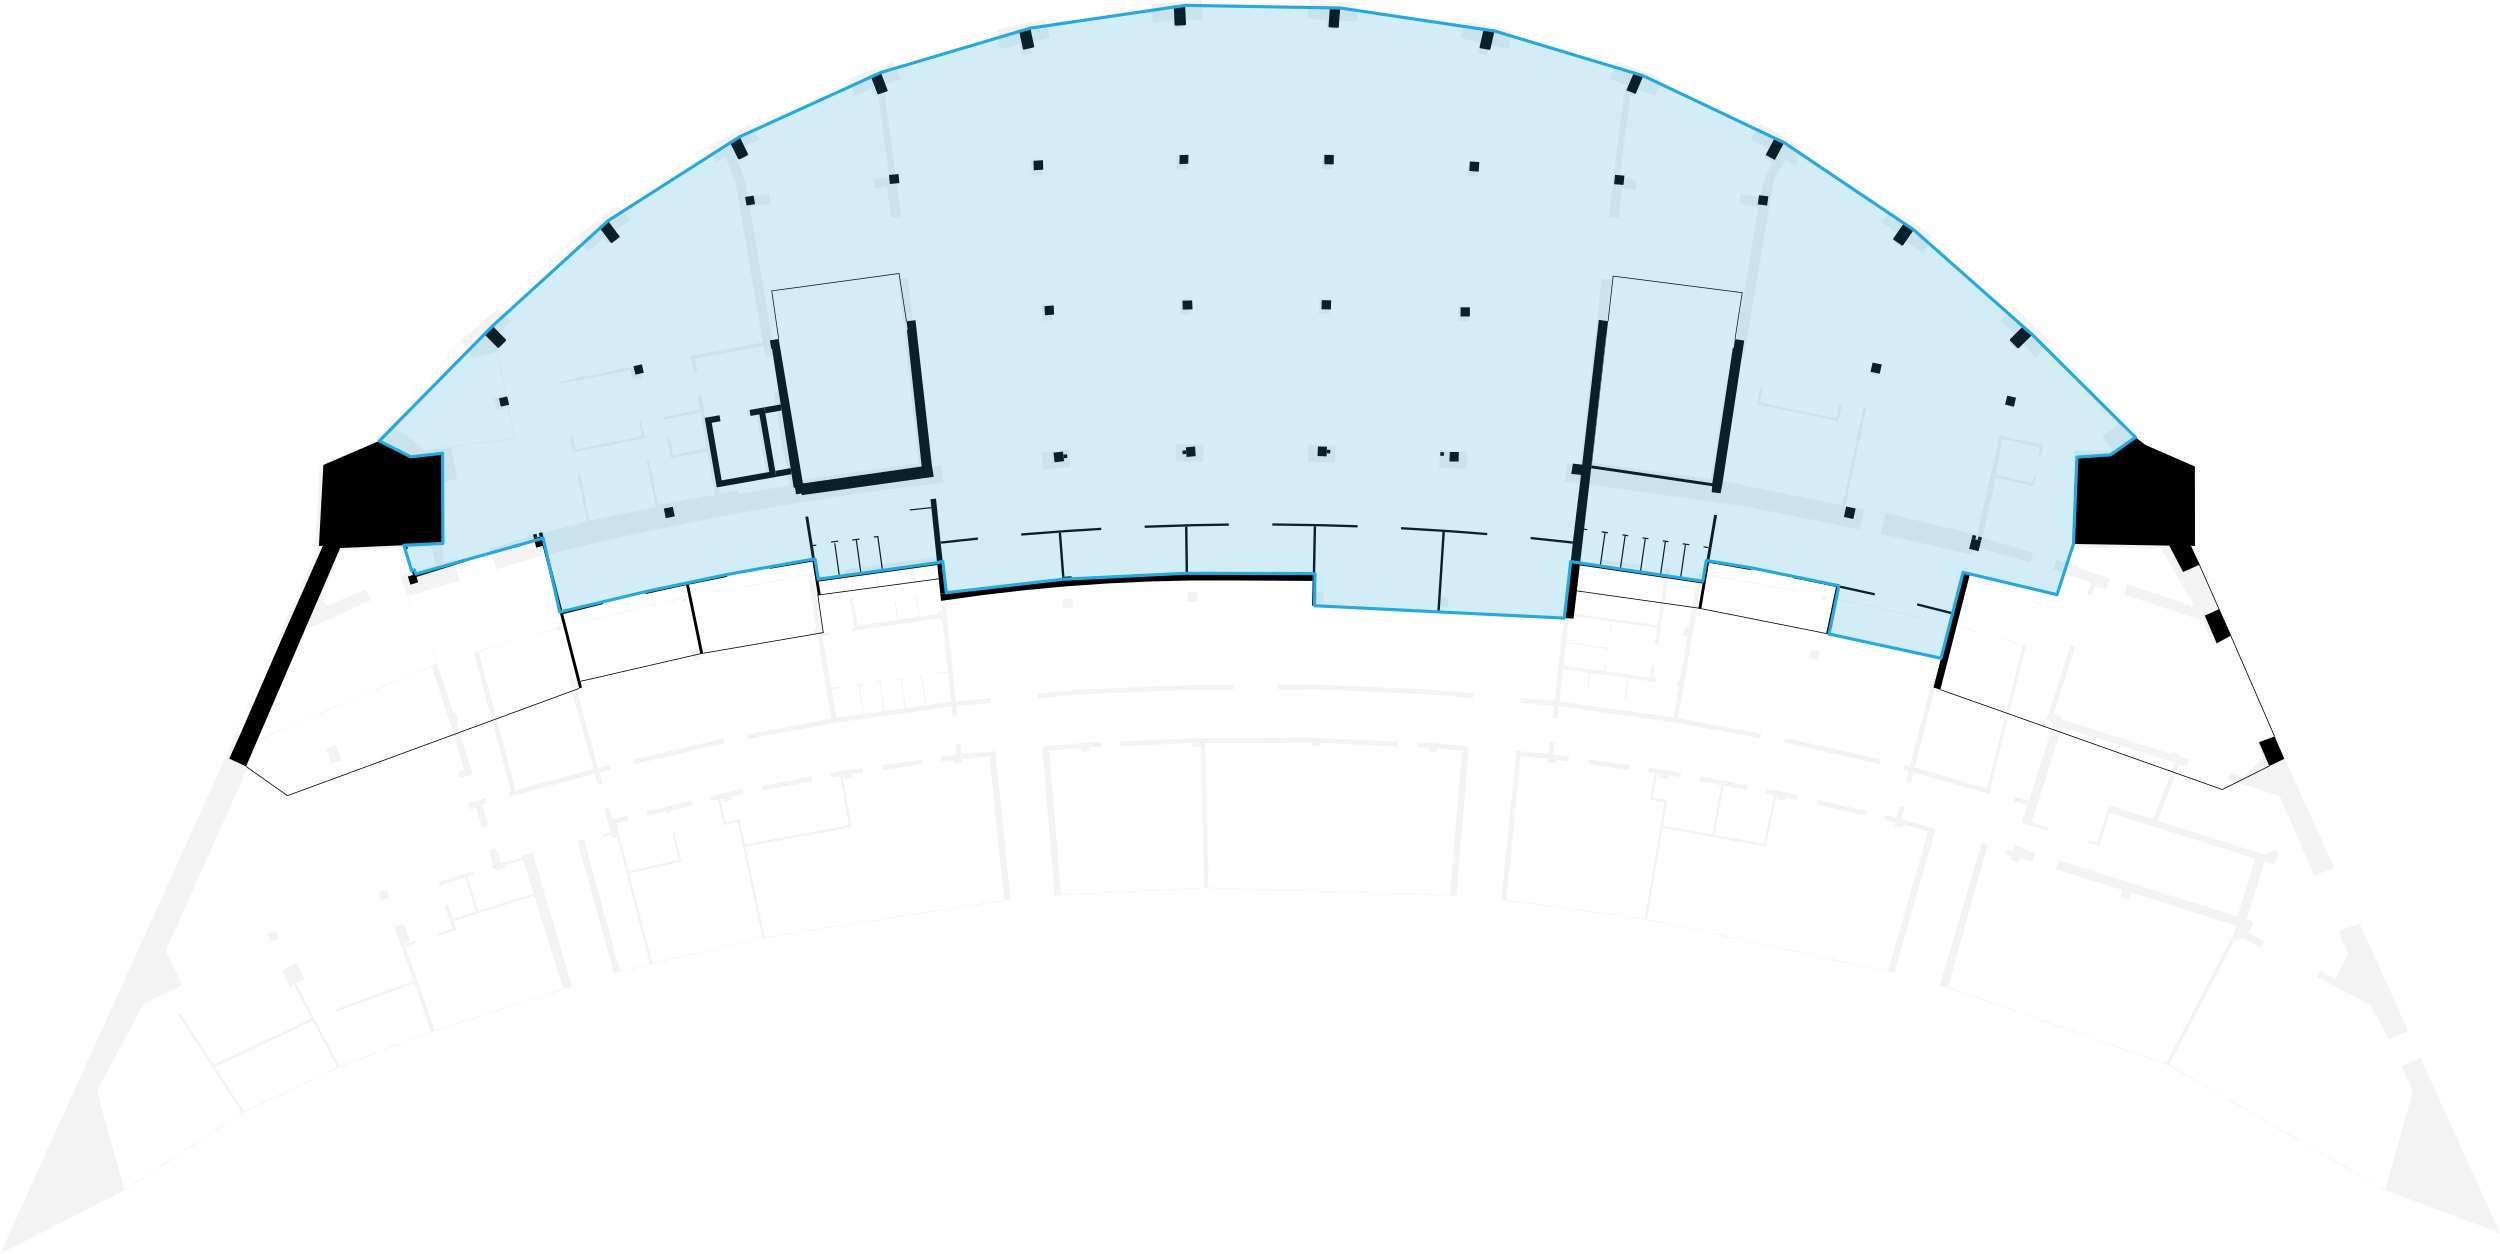 <svg xmlns="http://www.w3.org/2000/svg" viewBox="0 0 790.29 396.46"><defs><style>.cls-1{opacity:0.05;}.cls-2,.cls-3{fill-rule:evenodd;}.cls-3,.cls-4{fill:none;stroke:#000;stroke-miterlimit:10;stroke-width:0.25px;}.cls-5{fill:#25a9e0;fill-opacity:0.2;stroke:#25a9e0;stroke-linecap:round;stroke-linejoin:round;}</style></defs><title>II-korrus-Klaassaal</title><g id="Layer_2" data-name="Layer 2"><g id="II_Korrus" data-name="II Korrus"><g class="cls-1"><polygon class="cls-2" points="370.81 6.32 370.92 9 374.06 8.85 373.95 6.11 380.23 6.26 379.87 0.05 364.13 1.21 364.34 7.06 370.81 6.32"/><polygon class="cls-2" points="419.33 9.21 422.5 9.46 422.74 6.56 429.24 6.75 429.17 1.03 413.95 0 413.38 5.92 419.56 6.37 419.33 9.21"/><polygon class="cls-2" points="325.52 13.36 331.91 11.93 330.36 6.04 315.07 9.35 316.17 15.43 322.42 13.95 323.22 17.47 326.3 16.76 325.52 13.36"/><polygon class="cls-2" points="275.74 28.09 276.79 30.58 277.65 30.3 281.06 55.78 276.21 56.52 276.58 59.55 280.38 59.05 281.65 68.73 283.63 68.58 284.83 68.49 279.68 29.39 278.77 27.07 284.64 25.07 282.2 19.52 268.24 24.85 270.11 30.38 275.74 28.09"/><polygon class="cls-2" points="477.75 9.78 463.02 6.7 461.66 12.04 467.85 13.46 467.1 16.89 470.12 17.54 470.85 14.23 476.92 15.53 477.75 9.78"/><polygon class="cls-2" points="508.5 68.6 509.95 68.7 511.71 68.82 512.77 59.45 517.09 59.98 517.38 56.78 511.99 56.11 515.44 30.18 516.5 30.57 517.48 28.2 523.36 30.25 525.23 24.86 511.17 19.45 508.77 24.91 514.42 27.03 513.43 29.34 508.5 68.6"/><polygon class="cls-2" points="463.85 55.54 467.12 55.82 467.41 51.03 464.14 50.75 463.85 55.54"/><polygon class="cls-2" points="421.21 48.63 417.95 48.61 417.97 53.53 421.23 53.56 421.21 48.63"/><polygon class="cls-2" points="371.9 48.77 372.07 53.68 375.37 53.59 375.2 48.68 371.9 48.77"/><polygon class="cls-2" points="329.09 50.33 325.78 50.61 326.22 55.44 329.54 55.16 329.09 50.33"/><polygon class="cls-2" points="329.59 101.41 332.9 101.2 332.44 96.17 329.14 96.38 329.59 101.41"/><polygon class="cls-2" points="376.44 99.42 376.33 94.48 373.05 94.53 373.15 99.46 376.44 99.42"/><polygon class="cls-2" points="416.92 99.27 420.19 99.37 420.31 94.46 417.05 94.36 416.92 99.27"/><polygon class="cls-2" points="464.31 96.81 461.06 96.75 461.01 101.52 464.25 101.58 464.31 96.81"/><rect x="454.91" y="189.16" width="3.06" height="2.68" transform="translate(236.95 633.73) rotate(-86.31)"/><rect x="415.31" y="187.16" width="3.12" height="3.06" transform="translate(220.16 601.84) rotate(-88.89)"/><rect x="375.43" y="187.14" width="3.06" height="3.07" transform="translate(-4.64 9.56) rotate(-1.44)"/><polygon class="cls-2" points="336.12 192.26 336.87 192.19 339.17 191.96 338.97 189.23 335.81 189.45 336.12 192.26"/><polygon class="cls-2" points="329.61 147.25 329.68 147.98 329.72 148.44 330.33 148.38 335.98 147.84 338.41 147.61 337.89 142.16 329.2 142.99 329.61 147.25"/><polygon class="cls-2" points="371.71 145.93 374.18 145.91 379.81 145.84 380.44 145.84 380.38 140.36 371.66 140.46 371.71 145.93"/><polygon class="cls-2" points="413.75 146.11 422.09 146.21 422.16 140.74 419.16 140.7 415.93 140.66 413.43 140.63 413.36 146.1 413.37 146.1 413.75 146.11"/><polygon class="cls-2" points="463.88 142.72 460.82 142.59 455.16 142.35 454.92 147.81 463.64 148.19 463.88 142.72"/><polygon class="cls-2" points="501.99 153.2 520.23 155.72 536.31 157.94 551.68 160.07 564.38 162.62 587.95 167.35 588.2 166.23 589.36 161.06 583.32 159.86 590 128.73 589.19 128.56 589.09 129.05 582.5 159.7 561.27 155.48 544.53 151.98 549.22 122.24 549.56 120.34 549.03 120.25 548.96 120.07 545.92 119.51 540.77 151.46 502.8 146.2 509.52 88.39 506.35 88 499.44 148.51 499.57 147.34 495.42 146.76 494.67 152.19 498.99 152.78 501.99 153.2"/><polygon class="cls-2" points="190.65 75.41 191.91 77.12 195.09 74.78 193.93 73.2 199.52 69.45 194.76 65.11 182.4 74.78 185.82 79.8 190.65 75.41"/><polygon class="cls-2" points="155.08 111.79 158.81 108.09 156.75 105.96 161.69 101.46 157.25 97.83 145.83 107.84 149.33 113.07 155.08 111.79"/><polygon class="cls-2" points="88.27 202.8 88.27 202.8 117.2 189.8 117.22 189.79 115.73 186.26 103.1 191.58 101.78 188.16 107.88 174.11 136.33 172.85 137.76 178.57 126.55 182.23 127.89 185.82 128.95 188.69 130.28 188.18 130.28 188.2 130.78 188.01 132.84 187.24 145.3 183.47 143.39 176.84 140.17 177.78 138.88 152.62 144.48 151.42 142.6 141.18 134.03 142.39 129.37 138.09 123.96 135.1 120.02 140.1 119.48 139.26 101.06 147.13 99.65 172.64 100.93 172.52 87.57 202.49 88.27 202.8"/><polygon class="cls-2" points="551.23 113.08 560.77 56.74 564.48 50.46 567.49 52.42 569.8 46.78 556.71 39.05 553.41 44.07 559.16 47.07 557.72 49.68 560.31 51.32 557.86 56.56 556.43 62.22 550.27 61.47 549.86 64.61 555.86 65.34 548.87 107.79 548.12 107.66 547.46 110.47 546.97 112.53 549.52 112.86 551.23 113.08"/><polygon class="cls-2" points="598.23 76.12 600.76 78.08 602.42 75.93 607.83 80.19 610.88 75.08 598.87 65.91 594.66 70.11 599.98 73.85 598.23 76.12"/><polygon class="cls-2" points="634.8 107.95 637.25 110.54 639.42 108.36 643.37 113.05 647.85 108.08 636.99 97.39 632.19 101.35 637 105.76 634.8 107.95"/><polygon class="cls-2" points="655.56 172.26 655.56 173.03 656.85 173.03 683.24 173.48 693.71 191.82 672.55 184.77 671.48 187.96 696.21 196.21 699.59 203.77 705.02 200.82 692.41 172.52 693.68 172.64 693.66 147.6 678.02 140.85 674.84 138.45 674.08 138.95 669.9 133.86 664.49 138.2 668.14 142.54 655.74 142.37 655.53 157.37 655.54 158.67 655.56 172.26"/><polygon class="cls-2" points="718.9 232.5 713.32 234.55 715.29 239.42 709.33 245.62 705.04 244.24 704.34 246.43 720.64 251.67 731.59 276.78 737.94 274.44 718.9 232.5"/><polygon class="cls-2" points="761.26 325.81 745.87 291.92 739.25 294.36 742.38 301.54 738.29 309.34 733.54 306.85 732.47 308.88 749.48 317.81 755.15 328.59 761.26 325.81"/><polygon class="cls-2" points="156.97 109.92 155.08 111.79 157.24 111.31 156.97 109.92"/><polygon class="cls-2" points="159.87 124.98 159.56 125.05 156.23 125.81 157.09 129.67 160.69 128.84 159.87 124.98"/><polygon class="cls-2" points="202.92 119.5 202.27 115.55 199.2 116.17 199.84 120.01 202.92 119.5"/><polygon class="cls-2" points="199.33 116.98 199.2 116.17 176.92 120.56 177.08 121.37 199.33 116.98"/><polygon class="cls-2" points="202.81 133.14 202 133.3 202.47 135.7 202.91 137.89 181.88 142.04 180.95 137.35 180.14 137.51 181.22 143.01 203.88 138.54 202.81 133.14"/><polygon class="cls-2" points="185.52 164.79 186.32 164.61 183.37 149.62 182.56 149.78 185.52 164.79"/><polygon class="cls-2" points="227.5 153.86 244.47 150.88 241 130.89 245.5 130.1 245.19 128.21 240.67 129 236 129.82 236.33 131.71 239.12 131.22 242.26 149.33 227.18 151.97 224.03 133.87 226.82 133.38 226.5 131.49 222.95 132.12 221.75 125.15 221.75 125.15 220.61 125.35 221.33 129.49 209.57 131.8 209.75 132.71 221.49 130.39 221.82 132.31 223.45 141.71 212.87 143.79 211.83 138.52 210.93 138.69 212.15 144.87 223.61 142.62 223.51 142.05 225.62 154.19 225.99 156.33 227.87 156 227.5 153.86"/><polygon class="cls-2" points="219.31 117.81 220.44 117.61 219.71 113.42 241.36 109.33 242 112.88 245.92 112.3 245.1 107.56 244.19 107.73 237.02 65.43 243.67 64.3 243.17 61.24 236.5 62.37 235.68 57.49 232.88 50.21 235.11 49.02 234.15 46.93 240.06 44.21 237.15 39.28 223.6 46.46 226.46 51.34 229.26 49.46 232.66 58.33 240.88 106.85 241.16 108.2 218.38 112.5 219.31 117.81"/><polygon class="cls-2" points="348.04 234.58 344.21 234.74 341.54 234.94 329.48 236.05 329.61 237.58 333.39 283.09 335.45 282.92 331.66 237.39 341.65 236.47 341.74 237.63 344.41 237.43 344.32 236.27 348.1 236.11 348.04 234.58"/><polygon class="cls-2" points="418.68 233.35 417.35 233.29 414.67 233.24 379.43 233.34 376.75 233.39 354.15 234.33 354.22 235.86 376.79 234.92 376.82 236.07 379.5 236.02 380.62 280.64 381.96 280.62 381.85 276.25 382.04 276.25 381.06 237.12 380.98 237.12 380.9 235.15 380.81 235.16 380.81 234.87 379.47 234.87 414.64 234.77 414.61 235.92 417.29 235.97 417.31 234.82 441.76 235.96 441.83 234.43 418.96 233.37 418.68 233.35"/><polygon class="cls-2" points="451.77 234.89 447.95 234.71 447.88 236.24 451.66 236.41 451.58 237.56 454.25 237.76 454.33 236.61 454.33 236.61 462.17 237.34 458.35 282.96 460.41 283.13 464.23 237.53 464.35 236 454.45 235.08 451.77 234.89"/><polygon class="cls-2" points="176.21 199.41 176.23 199.4 177.32 199.12 177.03 198.01 175.92 198.29 176.02 198.66 176.11 199.04 176.21 199.41"/><polygon class="cls-2" points="216.04 190.21 217.16 189.96 217.08 189.59 216.92 188.84 215.8 189.08 215.88 189.46 215.96 189.83 216.04 190.21"/><polygon class="cls-2" points="182.46 214.27 181.88 214.38 179.85 214.9 180.62 217.78 182.1 217.4 183.21 217.11 182.46 214.27"/><polygon class="cls-2" points="151.22 205.81 149.75 206.25 149.95 206.99 161.55 250.19 163.03 249.79 151.22 205.81"/><polygon class="cls-2" points="88.18 296.69 87.06 294.22 84.66 295.27 85.78 297.74 88.18 296.69"/><rect x="119.96" y="281.49" width="2.73" height="2.73" transform="translate(-84.65 54.16) rotate(-18.79)"/><polygon class="cls-2" points="145.46 246 147.42 245.4 149.44 244.77 144.2 228.04 144.93 227.82 144.16 225.27 143.3 225.53 138.21 209.75 137.34 210.03 136.39 210.34 141.47 226.09 142.28 228.62 142.33 228.76 142.35 228.75 146.8 243.39 144.82 243.99 145.46 246"/><polygon class="cls-2" points="150.44 255.33 151.07 257.41 152.37 261.55 154.48 260.89 152.4 254.26 153.85 253.87 153.45 252.39 151.94 252.81 147.9 253.95 148.55 255.92 150.44 255.33"/><polygon class="cls-2" points="193.13 243.35 192.78 241.87 192.78 241.86 189.05 242.74 182.1 217.4 180.62 217.78 187.57 243.1 161.55 250.19 160.84 250.38 161.24 251.86 187.97 244.58 188.96 248.19 190.44 247.78 189.46 244.22 187.97 244.58 188.39 244.47 193.13 243.35"/><polygon class="cls-2" points="200.59 241.6 226.37 235.53 226.04 234.03 225.69 234.11 225.36 234.19 200.23 240.11 200.59 241.6"/><polygon class="cls-2" points="155.66 272.64 158.22 271.84 157.4 269.29 157.13 269.38 156.76 268.2 154.65 268.86 155.01 270.04 156.41 269.6 154.84 270.09 155.66 272.64"/><polygon class="cls-2" points="131 310.77 136.17 326.19 137.39 325.77 132.09 310.37 131 310.77"/><polygon class="cls-2" points="96.44 309.61 93.74 304.28 88.99 306.69 91.69 312.02 92.94 311.38 98.56 322.1 98.49 321.97 67.53 336.6 56.91 320.23 56.26 320.65 76.48 351.8 77.15 351.43 67.91 337.19 67.95 337.25 98.85 322.65 106.64 337.51 107.35 337.21 93.62 311.04 96.44 309.61"/><polygon class="cls-2" points="129.66 297.56 127.65 291.94 124.63 293.02 126.63 298.64 130.69 309.92 130.72 310.01 130.72 310.01 130.73 310.04 105.89 319.17 106.08 319.66 106.08 319.66 106.16 319.88 132.09 310.37 127.74 298.25 129.66 297.56"/><polygon class="cls-2" points="128.08 299.19 131.57 298.05 131.34 297.32 127.82 298.47 128.08 299.19"/><polygon class="cls-2" points="137.85 295.19 138.09 295.92 143.14 294.27 144.23 293.92 143.38 291.18 142.26 291.53 142.91 293.54 137.85 295.19"/><polygon class="cls-2" points="303.88 238.41 303.53 235.08 302.01 235.24 302.36 238.59 301.22 238.73 297.42 239.26 297.63 240.77 301.4 240.25 301.38 240.05 301.37 239.99 301.4 240.25 301.54 241.39 304.2 241.07 304.06 239.93 314.84 238.94 314.7 237.41 303.88 238.41"/><rect x="278.84" y="240.97" width="12.69" height="1.53" transform="translate(-30.65 41.69) rotate(-7.94)"/><polygon class="cls-2" points="272.73 242.7 268.93 243.23 266.29 243.66 262.52 244.36 262.81 245.86 266.55 245.16 266.76 246.33 269.4 245.87 269.2 244.74 272.94 244.22 272.73 242.7"/><polygon class="cls-2" points="240.7 248.43 240.98 249.93 256.79 246.99 256.64 246.23 256.5 245.48 240.7 248.43"/><polygon class="cls-2" points="266.37 245.2 265.61 245.34 268.33 260.84 235.5 266.92 233.76 258.94 229.27 259.91 227.67 252.53 228.6 252.31 228.84 253.43 231.47 252.87 231.23 251.75 234.96 251.06 234.68 249.55 230.92 250.25 230.9 250.25 228.28 250.81 227.3 251.04 226.98 251.12 224.55 251.69 224.73 252.43 224.91 253.18 226.92 252.7 228.69 260.82 233.18 259.85 234.75 267.06 234.75 267.06 241.02 296.46 241.77 296.3 235.66 267.67 269.21 261.46 266.37 245.2"/><polygon class="cls-2" points="211.29 254.81 204.32 256.45 204.68 257.94 211.64 256.3 218.94 254.58 218.59 253.09 211.29 254.81"/><rect x="210.97" y="256.38" width="0.77" height="0.77" transform="translate(-53.21 55.26) rotate(-13.25)"/><polygon class="cls-2" points="213.22 263.01 212.47 263.18 214.48 271.73 207.77 273.3 198.72 275.42 195.11 261.38 195.32 261.32 195.03 260.21 198.71 259.34 198.54 258.6 198.36 257.85 194.63 258.73 192.04 259.4 192.74 262.01 192.76 262 193.06 263.16 190.58 263.75 190.76 264.5 193.25 263.9 193.53 264.96 195.35 264.47 195.13 264.53 198.17 276.34 205.47 304.73 206.21 304.54 198.91 276.16 215.4 272.3 213.22 263.01"/><polygon class="cls-2" points="192.46 255.17 190.99 255.57 192.04 259.4 193.52 259.02 192.46 255.17"/><rect x="276.97" y="179.84" width="0.38" height="5.73" transform="translate(-22.59 40.06) rotate(-7.94)"/><polygon class="cls-2" points="289.9 188.89 289.52 188.95 290.42 194.92 290.5 194.91 271.1 197.7 269.67 188.97 268.53 189.13 270.09 198.63 269.3 198.75 269.42 199.5 270.21 199.37 296.75 195.55 296.56 194.03 290.8 194.86 289.9 188.89"/><rect x="283.17" y="190.36" width="0.38" height="5.54" transform="translate(-26.67 46.6) rotate(-8.98)"/><polygon class="cls-2" points="262.49 199.78 260.23 200.15 260.34 200.89 262.61 200.54 262.49 199.78"/><polygon class="cls-2" points="297.28 175.84 267.05 180.06 267.29 181.58 268.43 181.42 268.37 181.04 287.92 178.31 288.84 184.41 289.22 184.35 288.3 178.25 288.04 178.29 296.27 177.14 298 193.14 299.06 193.03 296.48 193.31 296.56 194.03 296.57 194.03 296.8 195.97 297.94 195.84 297.94 195.85 297.94 195.85 299.68 212.66 299.64 212.31 296.03 212.82 296.08 213.19 299.68 212.69 300.63 221.84 286.17 223.84 286.41 223.81 284.99 214.75 285.81 214.63 285.76 214.25 283.69 214.54 283.74 214.92 284.61 214.8 286.03 223.86 279.65 224.75 278.37 215.64 279.19 215.53 279.14 215.18 279.14 215.15 277.16 215.42 277.21 215.8 278 215.69 279.27 224.8 279.61 224.75 264.7 226.82 263.12 227.11 264.33 226.89 262.82 217.85 265.7 217.45 265.64 217.07 262.75 217.47 260.04 201.26 260.39 201.21 259.99 198.56 257.19 181.44 255.3 181.75 258.09 198.83 257.33 198.94 257.74 201.59 258.53 201.48 262.82 227.17 236.26 232.12 236.54 233.63 264.96 228.33 300.78 223.36 301.12 226.63 302.64 226.47 302.3 223.18 313.31 222.16 313.17 220.64 302.15 221.65 299.46 195.68 299.14 193.02 299.14 193.02 297.28 175.84"/><polygon class="cls-2" points="272.61 216.06 270.19 216.4 270.24 216.78 271.45 216.61 272.73 225.71 273.1 225.65 271.83 216.56 272.67 216.44 272.61 216.06"/><polygon class="cls-2" points="292.58 222.95 292.96 222.9 291.48 213.45 290.31 213.62 290.36 214 291.16 213.88 292.58 222.95"/><polygon class="cls-2" points="377.7 218.03 390.11 218 390.1 216.46 377.66 216.5 340.33 218.04 328.05 219.27 328.12 220.03 328.19 220.79 340.45 219.57 377.7 218.03"/><polygon class="cls-2" points="168.34 269.49 164.96 270.55 165.11 271.04 159.22 272.74 159.36 273.18 159.11 272.37 158.16 272.67 157.93 271.93 155.78 272.6 156.02 273.34 155.3 273.56 155.65 274.66 156.38 274.43 156.38 274.43 156.61 275.15 159.68 274.2 159.48 273.57 165.35 271.82 168.75 282.71 168.66 282.43 150.48 288.14 151.14 287.94 147.75 277.14 149.8 276.5 149.45 275.41 138.58 278.82 138.93 279.92 139.04 280.28 139.77 280.05 139.66 279.69 147.01 277.38 150.41 288.17 143.12 290.46 141.65 285.88 140.55 286.23 142.26 291.53 168.89 283.16 178.11 312.72 180.77 311.9 180.71 311.56 168.34 269.49"/><polygon class="cls-2" points="182.56 265.75 194.08 307.76 196.08 307.21 184.56 265.22 182.56 265.75"/><polygon class="cls-2" points="312.79 239.13 317.39 284.59 319.45 284.38 314.84 238.94 312.79 239.13"/><polygon class="cls-2" points="476.13 284.61 480.74 239.06 479.22 238.92 474.6 284.45 476.13 284.61"/><polygon class="cls-2" points="490.87 238.49 491.06 238.5 491.48 234.72 489.96 234.55 489.54 238.33 479.36 237.39 479.22 238.92 488.03 239.73 488.25 239.75 488.82 239.81 489.36 239.86 489.23 241 491.89 241.3 492.02 240.17 495.78 240.69 495.99 239.17 492.2 238.64 490.87 238.49"/><polygon class="cls-2" points="490.82 226.94 492.34 227.12 492.77 223.26 528.94 228.31 556.48 233.42 556.76 231.91 530.52 227.05 534.87 201.49 533.36 201.24 530.93 215.49 530.39 215.42 530.2 216.55 530.74 216.63 529.01 226.78 492.94 221.74 494.18 210.75 494.09 211.53 502.6 212.71 502.41 212.68 501.68 217.94 502.06 217.98 502.79 212.74 523.37 215.6 523.57 214.47 523.56 214.47 522.61 214.34 522.61 214.34 521.47 214.18 521.47 214.18 507.54 212.24 507.83 210.12 507.45 210.06 507.16 212.19 507.34 212.21 494.22 210.39 495.87 195.75 497.01 195.89 497.15 194.71 509.35 196.43 508.83 200.15 509.21 200.21 509.5 198.14 509.73 196.48 509.6 196.46 523.87 198.47 523.98 197.71 497.24 193.95 497.33 193.23 496.19 193.09 498.41 177.05 499.18 177.15 499.34 176.02 497.05 175.7 494.67 192.9 494.35 195.56 491.42 221.59 480.81 220.61 480.75 221.37 480.68 222.14 491.25 223.12 490.82 226.94"/><rect x="507.75" y="235.07" width="1.53" height="13.26" transform="translate(198.81 711.89) rotate(-82.05)"/><polygon class="cls-2" points="521.25 242.7 521.04 244.22 524.78 244.74 524.59 245.86 527.24 246.28 527.69 243.64 525.04 243.23 521.25 242.7"/><polygon class="cls-2" points="531.17 245.85 531.45 244.34 527.69 243.64 527.43 245.15 531.17 245.85"/><polygon class="cls-2" points="527.07 252.95 522.54 252.18 523.84 244.61 523.07 244.5 521.66 252.8 526.19 253.57 519.89 290.44 520.64 290.58 526.94 253.7 527.07 252.95"/><rect x="535.17" y="255.71" width="15.8" height="0.77" transform="translate(192.32 743.41) rotate(-79.5)"/><rect x="544" y="240.04" width="1.53" height="15.11" transform="translate(201.86 737.99) rotate(-79.48)"/><polygon class="cls-2" points="565.9 250.87 565.66 250.81 565.39 250.75 564.74 250.6 562.12 250.04 558.35 249.34 558.07 250.84 560.86 251.36 557.55 266.72 548.78 265.14 525.7 260.99 525.57 261.75 558.15 267.61 561.61 251.5 561.8 251.53 561.55 252.66 564.18 253.21 564.42 252.1 568.13 252.94 568.47 251.45 566.04 250.9 565.9 250.87"/><rect x="581.22" y="247.41" width="1.53" height="15.82" transform="translate(203.64 765.95) rotate(-77.15)"/><polygon class="cls-2" points="602.16 259.21 601.05 258.93 602.01 255.21 600.53 254.82 599.57 258.54 595.84 257.69 595.49 259.18 599.19 260.03 598.9 261.14 601.49 261.81 601.78 260.69 609.46 262.94 596.82 307.11 598.83 307.65 611.46 263.52 611.89 262.05 611.88 262.05 602.16 259.21"/><polygon class="cls-2" points="626.06 267.79 613.13 311.72 615.81 312.13 627.94 268.34 628.33 268.45 628.76 266.98 626.49 266.32 626.06 267.79"/><polygon class="cls-2" points="715.85 270.12 682.03 259.44 689.01 241.59 687.55 241.13 680.56 258.97 680.59 258.98 666.68 254.59 663.01 266.29 660.38 265.5 660.12 266.38 662.77 267.18 663.61 267.43 666.92 256.91 712.98 271.46 707.25 289.72 661.16 275.25 661.3 274.81 660.46 274.54 660.32 274.98 650.73 271.97 649.85 274.77 671.04 281.42 670.23 283.55 672.79 284.53 673.71 282.11 673.87 282.15 707.01 292.71 705.59 296.21 705.49 296.48 708.04 297.51 708.4 296.63 708.53 296.3 708.56 296.32 714.7 299.54 715.77 297.51 710.89 294.95 712.36 291.33 710.17 290.64 716.55 270.34 715.9 272.39 718.83 273.31 719.74 270.93 720.53 270.58 719.62 268.48 715.85 270.12"/><polygon class="cls-2" points="685.66 336.72 706.56 296.91 705.49 296.48 684.58 336.31 685.66 336.72"/><polygon class="cls-2" points="765.13 334.35 759.1 337.08 762.72 344.86 754.03 376.24 790.29 389.77 765.13 334.35"/><polygon class="cls-2" points="651.73 229.83 685.64 240.52 691.2 242.29 691.9 240.1 688.94 239.16 689.16 238.47 686.6 237.62 686.33 238.33 651.45 227.34 651.72 226.48 649.17 225.66 656 204.38 654.54 203.91 647.72 225.19 646.91 227.69 649.14 228.39 640.04 257.43 639.5 258.58 639.08 260.05 646.92 262.41 647.29 262.52 647.55 261.64 642.27 260.05 651.73 229.83"/><polygon class="cls-2" points="636.53 253.3 640.93 254.58 641.39 253.12 636.97 251.83 636.53 253.3"/><polygon class="cls-2" points="640.27 204.84 640.45 204.1 639.5 203.82 639.31 204.55 628.15 249.26 605.27 242.58 611.8 217.26 611.82 217.18 612.44 217.45 613.09 217.66 613.87 215.13 611.13 214.27 610.34 216.8 603.78 242.23 601.96 241.81 601.59 243.3 603.39 243.71 602.44 247.41 603.92 247.79 604.88 244.06 629.18 251.15 629.62 249.69 629.1 249.54 640.27 204.84"/><polygon class="cls-2" points="616.39 198.51 616.39 198.51 616.42 198.52 616.95 198.65 617.14 197.91 617.22 197.6 617.23 197.57 617.24 197.54 616.12 197.25 615.84 198.37 616.39 198.51"/><polygon class="cls-2" points="575.9 189.52 577.02 189.76 577.11 189.39 577.19 189.01 577.27 188.64 576.14 188.4 575.98 189.15 575.9 189.52"/><polygon class="cls-2" points="574.7 208.5 575.16 205.83 572.44 205.4 571.82 207.98 574.7 208.5"/><polygon class="cls-2" points="532.72 198.23 532.23 201.04 534.87 201.49 535.36 198.67 532.72 198.23"/><polygon class="cls-2" points="567.33 233.89 566.98 233.81 566.62 233.74 564.29 233.31 564 234.81 566.65 235.3 594.13 241.59 594.5 240.1 572.2 235 567.33 233.89"/><polygon class="cls-2" points="536.78 181.2 533.85 198.41 535.36 198.67 538.29 181.48 536.78 181.2"/><polygon class="cls-2" points="513.94 220.93 514.84 214.41 514.46 214.36 513.56 220.89 513.94 220.93"/><rect x="501.09" y="222.52" width="0.39" height="0.38" transform="translate(220.08 693.68) rotate(-83.11)"/><polygon class="cls-2" points="523.19 210.55 522.05 210.38 521.47 214.18 522.61 214.34 523.19 210.55"/><polygon class="cls-2" points="524.23 203.74 527.86 179.96 525.96 179.7 525.78 180.83 526.54 180.94 523.09 203.57 524.23 203.74"/><polygon class="cls-2" points="508.46 205.56 508.57 204.81 495.06 202.93 495.02 203.31 508.14 205.13 508.09 205.51 508.46 205.56"/><polygon class="cls-2" points="518.2 179.78 518.37 178.65 506.16 176.96 506 178.1 518.2 179.78"/><polygon class="cls-2" points="454.73 218.16 416.33 216.38 403.88 216.42 403.89 217.95 416.3 217.91 454.75 219.7 465.61 220.74 465.76 219.22 454.85 218.17 454.73 218.16"/><polygon class="cls-2" points="594.24 116.12 591.47 115.5 590.87 118.19 593.63 118.82 594.24 116.12"/><polygon class="cls-2" points="557.22 122.72 556.41 122.55 555.31 127.85 581.15 133.21 582.25 127.91 581.44 127.74 580.51 132.24 556.29 127.21 557.22 122.72"/><polygon class="cls-2" points="624.03 173.23 624.68 173.34 624.86 172.84 637.99 176.74 641.83 177.88 642.72 174.78 638.89 173.64 626.78 170.05 629.21 158.14 629.73 156.85 630.77 150.94 630.76 150.93 633.05 138.74 633.06 138.74 644.9 141.4 644.32 144.01 645.21 144.21 646 140.71 633.23 137.83 631.99 137.53 631.75 138.81 630.51 145.28 630.04 146.81 624.95 169.04 596.07 162.17 594.52 168.77 623.48 175.37 624.03 173.23"/><polygon class="cls-2" points="660.92 184.06 659.69 187.87 661.15 188.34 662.13 185.29 664.69 186.1 664.8 185.73 665.97 186.12 667.03 182.93 656.86 179.53 656.86 178.59 655.57 178.59 650.06 176.96 649.84 177.69 649.14 180.01 662.36 184.56 660.92 184.06"/><polygon class="cls-2" points="643.87 150.19 642.97 149.99 642.38 152.6 630.93 150.03 630.77 150.94 643.08 153.7 643.87 150.19"/><polygon class="cls-2" points="156.98 179.94 168.42 176.48 185.42 172.29 196.65 169.71 203.98 168.1 207.87 167.27 223.31 164.15 238.8 161.27 250.57 159.25 253.49 158.78 269.64 156.31 280.39 154.81 291.15 153.44 294.71 153.02 298.28 152.55 298 150.43 297.57 147.12 293.94 147.6 293.03 141.42 287 87.8 285.09 87.99 283.94 88.1 285.66 102.14 286.02 102.22 286.21 104.72 285.87 104.84 290.4 146.53 269.89 149.22 249.44 152.35 249.62 153.45 245.31 154.17 233.47 156.25 233.26 155.04 225.99 156.33 226 156.37 207.64 159.59 208.01 159.53 205.21 145.31 204.4 145.47 207.33 160.34 207.77 160.28 200.66 161.57 192.24 163.28 186.33 164.63 166.24 169.87 154.84 173.39 156.98 179.94"/><rect x="633.93" y="125.79" width="2.76" height="2.83" transform="translate(375.48 720.75) rotate(-77.68)"/><rect x="218.46" y="205.8" width="2.83" height="2.83" transform="translate(-41.74 56.08) rotate(-13.29)"/><polygon class="cls-2" points="229.02 235.03 228.74 233.53 226.4 233.96 226.04 234.03 226.37 235.53 229.02 235.03"/><polygon class="cls-2" points="245.51 130.1 245.5 130.1 247.58 142.76 248.15 144.54 249.44 152.35 252.55 151.85 247.88 123.62 244.53 124.2 245.19 128.21 245.2 128.21 245.51 130.1"/><polygon class="cls-2" points="57.59 311.47 52.36 300.57 78.14 243.07 78.98 240.71 80.68 234.32 74.82 231.66 32.08 325.81 0 396.46 39.31 376.24 30.62 344.86 45.38 317.34 57.59 311.47"/><polygon class="cls-2" points="639.48 267.96 637.03 267.19 636.4 269.21 636.4 269.21 636.42 269.17 636.4 269.21 634.36 268.61 633.93 270.08 635.93 270.67 635.58 271.76 638.14 272.56 638.57 271.23 642.55 272.48 643.43 269.68 639.35 268.39 639.48 267.96"/><rect x="103.89" y="235.93" width="3.22" height="5" transform="translate(-72.87 48.26) rotate(-19.3)"/><polyline class="cls-3" points="39.31 376.24 76.48 351.8 106.64 337.51 136.17 326.19 178.11 312.72"/><polyline class="cls-3" points="196.08 307.21 206.21 304.54 241.02 296.46 317.39 284.59"/><polyline class="cls-3" points="335.45 282.92 380.62 280.64 458.35 282.96"/><polyline class="cls-3" points="476.13 284.61 519.89 290.44 596.82 307.11"/><polyline class="cls-3" points="615.81 312.13 685.66 336.72 754.03 376.24"/><polyline class="cls-3" points="123.96 135.1 145.83 107.84 157.25 97.83 182.4 74.78 223.6 46.46"/><polyline class="cls-3" points="569.8 46.78 598.87 65.91 610.88 75.08 636.99 97.39 647.85 108.08 669.9 133.86"/><line class="cls-4" x1="225.44" y1="187.3" x2="255.85" y2="181.66"/><polyline class="cls-3" points="186 196.26 215.8 189.08 217.16 188.83"/><polyline class="cls-3" points="169.72 200.48 176.02 198.66 177.33 198.35"/><line class="cls-4" x1="151.22" y1="205.81" x2="161.55" y2="202.83"/><polyline class="cls-3" points="157.24 111.31 162.55 138.52 142.6 141.18"/><polyline class="cls-3" points="136.92 205.81 138.21 209.75 80.68 234.32 74.82 231.66 87.57 202.49"/><line class="cls-4" x1="128.95" y1="188.69" x2="129.9" y2="190.85"/><line class="cls-4" x1="632.25" y1="201.77" x2="639.5" y2="203.82"/><polyline class="cls-3" points="616.12 197.25 617.24 197.54 625.19 199.78"/><polyline class="cls-3" points="576.14 188.4 577.27 188.64 608.18 195.49"/><polyline class="cls-3" points="539.25 176.96 538.29 181.48 569.03 187.1"/><line class="cls-4" x1="544.53" y1="151.98" x2="542.74" y2="160.47"/></g><polygon class="cls-2" points="210.45 163.79 209.83 160.77 212.68 160.2 213.3 163.22 210.45 163.79"/><polygon class="cls-2" points="200.87 118.43 200.26 115.75 202.9 115.16 203.51 117.83 200.87 118.43"/><polygon class="cls-2" points="158.31 128.53 157.72 125.92 160.35 125.34 160.95 127.95 158.31 128.53"/><polygon class="cls-2" points="236 64.97 235.53 62.28 238.22 61.83 238.69 64.53 236 64.97"/><polygon class="cls-2" points="281.29 58.17 281.02 55.31 284.04 55.02 284.31 57.88 281.29 58.17"/><polygon class="cls-2" points="333.23 99.45 330.33 99.67 330.18 96.79 333.08 96.56 333.23 99.45"/><polygon class="cls-2" points="376.97 97.8 373.89 97.88 373.78 95.06 376.86 94.97 376.97 97.8"/><polygon class="cls-2" points="420.71 97.83 417.74 97.78 417.82 94.89 420.8 94.94 420.71 97.83"/><rect x="333.18" y="142.94" width="3.04" height="3.06" transform="translate(-14.29 39.1) rotate(-6.55)"/><polygon class="cls-2" points="337.41 144.74 336.27 144.87 336.14 143.72 337.28 143.59 337.41 144.74"/><polygon class="cls-2" points="373.86 143.59 373.79 142.44 374.93 142.36 375.01 143.51 373.86 143.59"/><polygon class="cls-2" points="377.98 144.19 375.07 144.46 374.87 141.41 377.78 141.15 377.98 144.19"/><polygon class="cls-2" points="419.35 144.26 416.5 144.17 416.63 141.13 419.48 141.22 419.35 144.26"/><rect x="419.41" y="142.19" width="1.15" height="1.15" transform="translate(259.15 556.17) rotate(-87.52)"/><polygon class="cls-2" points="461.17 142.88 461.07 145.89 458.19 145.89 458.29 142.88 461.17 142.88"/><rect x="457.09" y="143.79" width="1.15" height="1.15" transform="matrix(0.03, -1, 1, 0.03, 297.78, 596.84)"/><polygon class="cls-2" points="464.67 97.16 464.64 100.05 461.69 100.04 461.73 97.14 464.67 97.16"/><polygon class="cls-2" points="558.62 64.97 555.66 64.62 556.05 61.72 559.01 62.07 558.62 64.97"/><polygon class="cls-2" points="513.21 58.47 510.24 58.22 510.54 55.26 513.51 55.52 513.21 58.47"/><polygon class="cls-2" points="464.46 54.05 464.65 51.04 467.63 51.24 467.44 54.26 464.46 54.05"/><polygon class="cls-2" points="421.62 51.95 418.65 51.91 418.66 48.96 421.64 49 421.62 51.95"/><polygon class="cls-2" points="372.85 51.86 372.9 49.04 375.68 48.96 375.63 51.78 372.85 51.86"/><polygon class="cls-2" points="326.8 53.82 326.7 50.84 329.69 50.64 329.78 53.63 326.8 53.82"/><polygon class="cls-2" points="636.62 128.57 633.85 127.89 634.54 125.06 637.3 125.74 636.62 128.57"/><polygon class="cls-2" points="594.21 118.14 591.3 117.55 591.95 114.62 594.86 115.2 594.21 118.14"/><polygon class="cls-2" points="586.58 160.76 586.59 160.77 585.88 164.07 582.89 163.43 583.59 160.11 586.58 160.76"/><polygon class="cls-2" points="635.38 107.23 639.69 102.97 642.46 105.81 638.14 110.07 637.71 110.02 635.42 107.67 635.38 107.23"/><polygon class="cls-2" points="601.88 70.5 604.96 72.65 601.52 77.64 601.24 77.63 598.55 75.75 598.44 75.49 601.88 70.5"/><polygon class="cls-2" points="558.21 48.84 561.09 43.5 564.01 45.1 561.13 50.44 560.94 50.51 558.25 49.04 558.21 48.84"/><polygon class="cls-2" points="517.07 29.63 517.02 29.69 514.14 28.55 514.15 28.47 516.57 22.8 519.48 23.96 517.07 29.63"/><polygon class="cls-2" points="471.13 15.56 470.85 15.77 467.89 15.24 467.7 14.96 469.01 9.2 472.44 9.8 471.13 15.56"/><polygon class="cls-2" points="420.41 2.28 423.65 2.53 423.2 8.66 422.91 8.79 420.26 8.64 419.96 8.42 420.41 2.28"/><polygon class="cls-2" points="371.04 1.85 374.64 1.7 374.93 7.74 374.62 7.99 371.65 8.11 371.32 7.89 371.04 1.85"/><polygon class="cls-2" points="326.95 14.74 326.79 14.98 323.62 15.7 323.38 15.55 322.13 9.7 325.7 8.89 326.95 14.74"/><polygon class="cls-2" points="159.95 107.36 160 107.65 157.62 110.02 157.34 109.97 153.09 105.65 155.71 103.04 159.95 107.36"/><polygon class="cls-2" points="195.83 74.65 195.86 74.99 193.39 76.86 193.07 76.74 189.44 71.88 192.2 69.79 195.83 74.65"/><polygon class="cls-2" points="236.49 48.68 236.32 49.11 233.79 50.39 233.35 50.26 230.65 44.83 233.79 43.24 236.49 48.68"/><polygon class="cls-2" points="280.61 28.56 280.59 28.81 277.56 29.86 277.4 29.67 275.22 24.03 278.43 22.92 280.61 28.56"/><polygon class="cls-2" points="128.93 182.25 130.53 181.75 130.13 180.42 131.01 180.15 131.41 181.48 146.81 176.67 147.09 177.55 131.68 182.36 132.19 184.05 129.71 184.83 128.93 182.25"/><polygon class="cls-2" points="88.75 202.63 102.09 172.5 100.81 172.62 102.22 146.98 120.61 139.07 121.15 139.92 129.82 144.4 139.9 143.28 140.01 171.8 128.62 172.3 128.97 173.46 128.09 173.73 127.67 172.35 107.52 173.24 77.77 242.29 72.47 239.82 76.02 231.94 88.75 202.63"/><polygon class="cls-2" points="177.85 193.4 190.55 190.21 190.71 190.93 178.03 194.11 177.85 193.4"/><polygon class="cls-2" points="204.11 187.78 203.95 187.07 217.18 184.17 229.78 181.62 229.91 182.34 217.31 184.89 204.11 187.78"/><polygon class="cls-2" points="221.37 206.66 216.88 184.99 217.31 184.89 217.78 184.8 222.24 206.32 221.37 206.66"/><polygon class="cls-2" points="243.44 179.81 243.31 179.09 256.72 176.8 256.84 177.52 243.44 179.81"/><polygon class="cls-2" points="258.77 183.83 259.44 188 258.53 188.12 254.58 163.38 255.48 163.23 258.02 179.13 258.03 179.19 258.77 183.83"/><polygon points="256.93 172.28 256.99 172.66 258.08 172.51 258.03 172.13 256.93 172.28"/><rect x="262.59" y="171.33" width="2.29" height="0.38" transform="matrix(0.99, -0.14, 0.14, 0.99, -21.28, 38.32)"/><rect x="269.4" y="170.38" width="2.29" height="0.38" transform="translate(-20.8 38.64) rotate(-7.87)"/><polygon class="cls-2" points="277.66 169.39 279.15 180.25 278.77 180.31 277.33 169.82 276.25 169.98 276.2 169.59 277.66 169.39"/><polygon class="cls-2" points="271.96 181.26 270.52 170.78 270.9 170.72 272.34 181.2 271.96 181.26"/><rect x="264.42" y="171.65" width="0.38" height="10.58" transform="translate(-22 38.44) rotate(-7.98)"/><polygon class="cls-2" points="296.3 178.6 258.77 183.83 258.66 183.11 296.23 177.87 296.3 178.6"/><polygon class="cls-2" points="294.44 160.67 287.62 161.39 287.57 161.01 294.4 160.29 294.44 160.67"/><polygon class="cls-2" points="294.37 157.77 295.89 157.62 297.45 172.52 299.14 187.36 297.24 187.65 294.14 157.8 294.37 157.77"/><polygon class="cls-2" points="297.38 171.89 297.31 171.16 309.09 169.89 309.16 170.61 297.38 171.89"/><polygon class="cls-2" points="322.86 169.33 322.79 168.6 337.14 167.5 348.1 166.81 348.13 167.54 337.2 168.23 322.86 169.33"/><polygon class="cls-2" points="334.66 168.4 335.43 168.35 336.5 182.31 335.74 182.37 334.66 168.4"/><polygon class="cls-2" points="375.57 181.21 374.8 181.22 374.6 166.45 375.37 166.43 375.57 181.21"/><polygon class="cls-2" points="361.87 166.88 361.84 166.14 377.09 165.66 388.44 165.47 388.44 166.2 377.11 166.39 361.87 166.88"/><polygon class="cls-2" points="405.9 166.2 402.2 166.17 402.19 165.44 417.95 165.67 429.18 166.01 429.15 166.74 417.94 166.4 405.9 166.2"/><polygon class="cls-2" points="338.71 182.13 338.77 182.89 348.19 182.24 355.83 181.82 363.54 181.5 374.8 181.22 383.27 181.15 392.38 181.2 397.79 181.23 406.1 181.28 409.79 181.3 413.05 181.32 414.98 181.33 414.94 183.64 412.86 183.63 408.06 183.6 402.89 183.57 396.07 183.53 389.75 183.49 376.52 183.5 363.3 183.82 350.08 184.44 336.89 185.36 323.72 186.59 310.58 188.12 297.48 189.94 297.24 187.65 310.06 185.85 322.92 184.35 335.8 183.13 335.74 182.37 336.5 182.31 338.71 182.13"/><polygon class="cls-2" points="415.54 191.48 414.78 191.44 415.28 166.34 416.05 166.36 415.54 191.48"/><rect x="442.89" y="180.4" width="25.3" height="0.76" transform="translate(245.52 623.6) rotate(-86.27)"/><polygon class="cls-2" points="483.82 170.45 483.88 169.72 497.24 171.15 497.16 171.88 483.82 170.45"/><polygon class="cls-2" points="458.68 167.58 470.18 168.47 470.11 169.19 458.63 168.31 442.89 167.34 442.92 166.61 458.68 167.58"/><rect x="524.81" y="177.08" width="29.97" height="0.92" transform="translate(274.94 680.28) rotate(-80.42)"/><polygon class="cls-2" points="499.41 178.73 499.49 178 538.28 183.73 538.16 184.45 499.41 178.73"/><polygon class="cls-2" points="505.67 178.91 507.19 168.44 506.24 168.3 506.29 167.92 508.37 168.23 508.37 168.23 508.37 168.23 508.31 168.61 507.57 168.5 506.04 178.97 505.67 178.91"/><polygon class="cls-2" points="514.72 169.16 514.67 169.54 513.92 169.44 512.39 179.91 512.02 179.85 513.54 169.38 512.85 169.28 512.91 168.9 512.91 168.9 514.72 169.16"/><polygon class="cls-2" points="521.13 170.11 521.07 170.49 520.27 170.37 518.75 180.84 518.37 180.79 519.9 170.32 519.2 170.21 519.26 169.83 521.13 170.11"/><polygon class="cls-2" points="527.46 171.04 527.4 171.42 526.63 171.31 525.1 181.78 524.72 181.73 526.25 171.25 525.61 171.16 525.67 170.78 527.46 171.04"/><polygon points="500.72 167.49 501.7 167.63 501.75 167.25 500.77 167.11 500.72 167.49"/><polygon class="cls-2" points="534.02 172.01 533.97 172.39 532.98 172.25 531.45 182.72 531.07 182.67 532.6 172.19 531.94 172.09 531.99 171.71 534.02 172.01"/><polygon points="538.5 173.06 540.05 173.29 540.11 172.91 538.56 172.68 538.5 173.06"/><polygon class="cls-2" points="578.18 200.44 577.29 200.24 580.4 185.55 581.29 185.74 578.18 200.44"/><polygon class="cls-2" points="577.84 185 567.09 182.8 567.23 182.09 578 184.29 592.72 187.53 592.56 188.24 577.84 185"/><polygon class="cls-2" points="540.2 177.91 540.32 177.19 553.71 179.52 553.57 180.24 540.2 177.91"/><polygon class="cls-2" points="605.95 191.42 606.12 190.71 617.32 193.54 617.14 194.25 605.95 191.42"/><polygon class="cls-2" points="611.21 217.35 617.84 191.51 619.76 184.06 620.56 180.92 622.74 181.49 613.37 218.01 611.21 217.35"/><polygon class="cls-2" points="626.26 171 625.43 174.28 622.47 173.47 623.31 170.2 626.26 171"/><polygon class="cls-2" points="626.57 169.9 626.26 171.01 626.26 171 625.16 170.7 625.46 169.59 626.57 169.9"/><polygon class="cls-2" points="624.72 169.38 624.42 170.5 623.31 170.2 623.61 169.09 624.72 169.38"/><polygon class="cls-2" points="717.15 233.49 719.04 232.79 722.12 239.86 717.35 242.15 714.12 234.62 717.15 233.49"/><polygon class="cls-2" points="705.18 200.95 700.73 203.38 696.97 194.59 701.48 192.57 705.18 200.95"/><polygon class="cls-2" points="693.87 172.62 692.6 172.5 695.26 178.51 690.11 180.82 685.74 172.48 657.33 171.98 656.37 171.97 655.45 171.95 656.55 144.51 667.17 143.79 674.29 138.75 675.06 138.26 678.23 140.67 693.84 147.46 693.87 172.62"/><polygon class="cls-2" points="168.77 170.15 169.88 169.85 169.87 169.85 171.7 169.36 183.98 217.34 183.1 217.61 171.57 172.58 169.52 173.12 168.76 170.14 168.77 170.14 168.77 170.15"/><polygon class="cls-2" points="171.7 169.36 170.59 169.65 170.3 168.54 171.41 168.24 171.7 169.36"/><polygon class="cls-2" points="169.58 168.73 169.87 169.85 168.77 170.14 168.47 169.03 169.58 168.73"/><polygon class="cls-2" points="507.7 106.03 502.55 151.72 502.57 151.73 497.44 195.54 494.49 195.39 497.4 169.78 499.77 150.13 496.71 149.81 497.21 146.55 500.16 146.89 505.42 101.12 508.34 101.55 507.83 106.04 507.7 106.03"/><polygon class="cls-2" points="541.29 152.77 547.78 109.98 548.05 110.02 548.46 107.21 551.38 107.64 544.45 153.17 543.9 155.94 541.11 155.6 541.23 153.69 503 148.04 502.57 151.73 502.55 151.72 507.7 106.03 507.83 106.05 503.18 147.13 541.29 152.77"/><polygon class="cls-2" points="227.45 131.26 227.78 133.16 224.99 133.65 228.13 151.85 243.18 149.19 240.05 130.99 237.26 131.48 236.94 129.59 241.6 128.76 245.39 150.75 226.57 154.07 222.78 132.09 227.45 131.26"/><polygon class="cls-2" points="247.09 129.74 241.93 130.66 241.6 128.76 246.79 127.84 247.09 129.74"/><polygon class="cls-2" points="250.23 149.89 245.39 150.75 245.07 148.85 249.94 147.99 250.23 149.89"/><polygon class="cls-2" points="253.82 152.81 291.36 147.46 286.7 104.27 286.93 104.24 286.55 101.57 289.4 101.21 294.58 147.07 295.17 150.71 254.39 156.4 253.48 156.54 253.4 155.99 251.66 156.25 251.31 154.12 250.9 154.19 244.04 110.25 243.82 110.29 243.37 107.59 246.15 107.13 253.82 152.81"/><polyline class="cls-4" points="77.77 242.29 90.85 251.52 183.1 217.61"/><polyline class="cls-4" points="183.48 215.38 221.37 206.66 260.25 199.97 258.53 188.12 298.01 182.79"/><line class="cls-4" x1="415.54" y1="191.48" x2="494.49" y2="195.39"/><polyline class="cls-4" points="613.59 208.08 578.18 200.44 536.85 192.23 498.46 186.79"/><polyline class="cls-4" points="613.37 218.01 702.49 249.59 717.35 242.15"/><polyline class="cls-4" points="719.04 232.79 705.18 200.95 695.26 178.51 675.06 138.26 642.46 105.81 604.96 72.65 564.01 45.1 519.48 23.96 472.44 9.8 423.65 2.53 374.64 1.7 325.7 8.89 278.43 22.92 233.79 43.24 192.2 69.79 155.71 103.04 120.61 139.07"/><polyline class="cls-4" points="246.15 107.13 243.96 91.95 284.2 86.45 286.55 101.57"/><polyline class="cls-4" points="508.34 101.55 509.94 87.29 550.75 92.53 548.46 107.21"/><polyline class="cls-4" points="622.74 181.49 650.25 187.98 655.45 171.95"/><line class="cls-4" x1="128.09" y1="173.73" x2="130.13" y2="180.42"/><line class="cls-4" x1="162.35" y1="173.07" x2="169.02" y2="170.86"/><polygon id="Klaassaal" class="cls-5" points="129.82 144.4 139.9 143.28 140.01 171.8 127.67 172.35 130.13 180.42 131.01 180.15 131.47 181.46 168.76 170.95 171.7 170.14 176.93 193.48 203.95 187.07 229.78 181.62 256.72 176.8 257.65 176.8 258.66 183.11 296.23 177.87 298.01 177.46 299.14 187.36 335.8 183.13 374.8 181.22 414.98 181.33 415.69 181.4 415.54 191.48 454.67 193.43 494.49 195.39 496.52 177.54 538.28 183.73 539.39 177.19 553.71 179.52 581.29 185.16 578.18 200.44 613.59 208.08 620.56 180.92 650.25 187.98 655.45 171.95 656.55 144.51 667.17 143.79 675.06 138.26 642.46 105.81 604.96 72.65 564.01 45.1 519.48 23.96 472.44 9.8 423.65 2.53 374.64 1.7 325.7 8.89 278.43 22.92 233.79 43.24 192.2 69.79 155.71 103.04 119.88 139.39 129.82 144.4"/></g></g></svg>